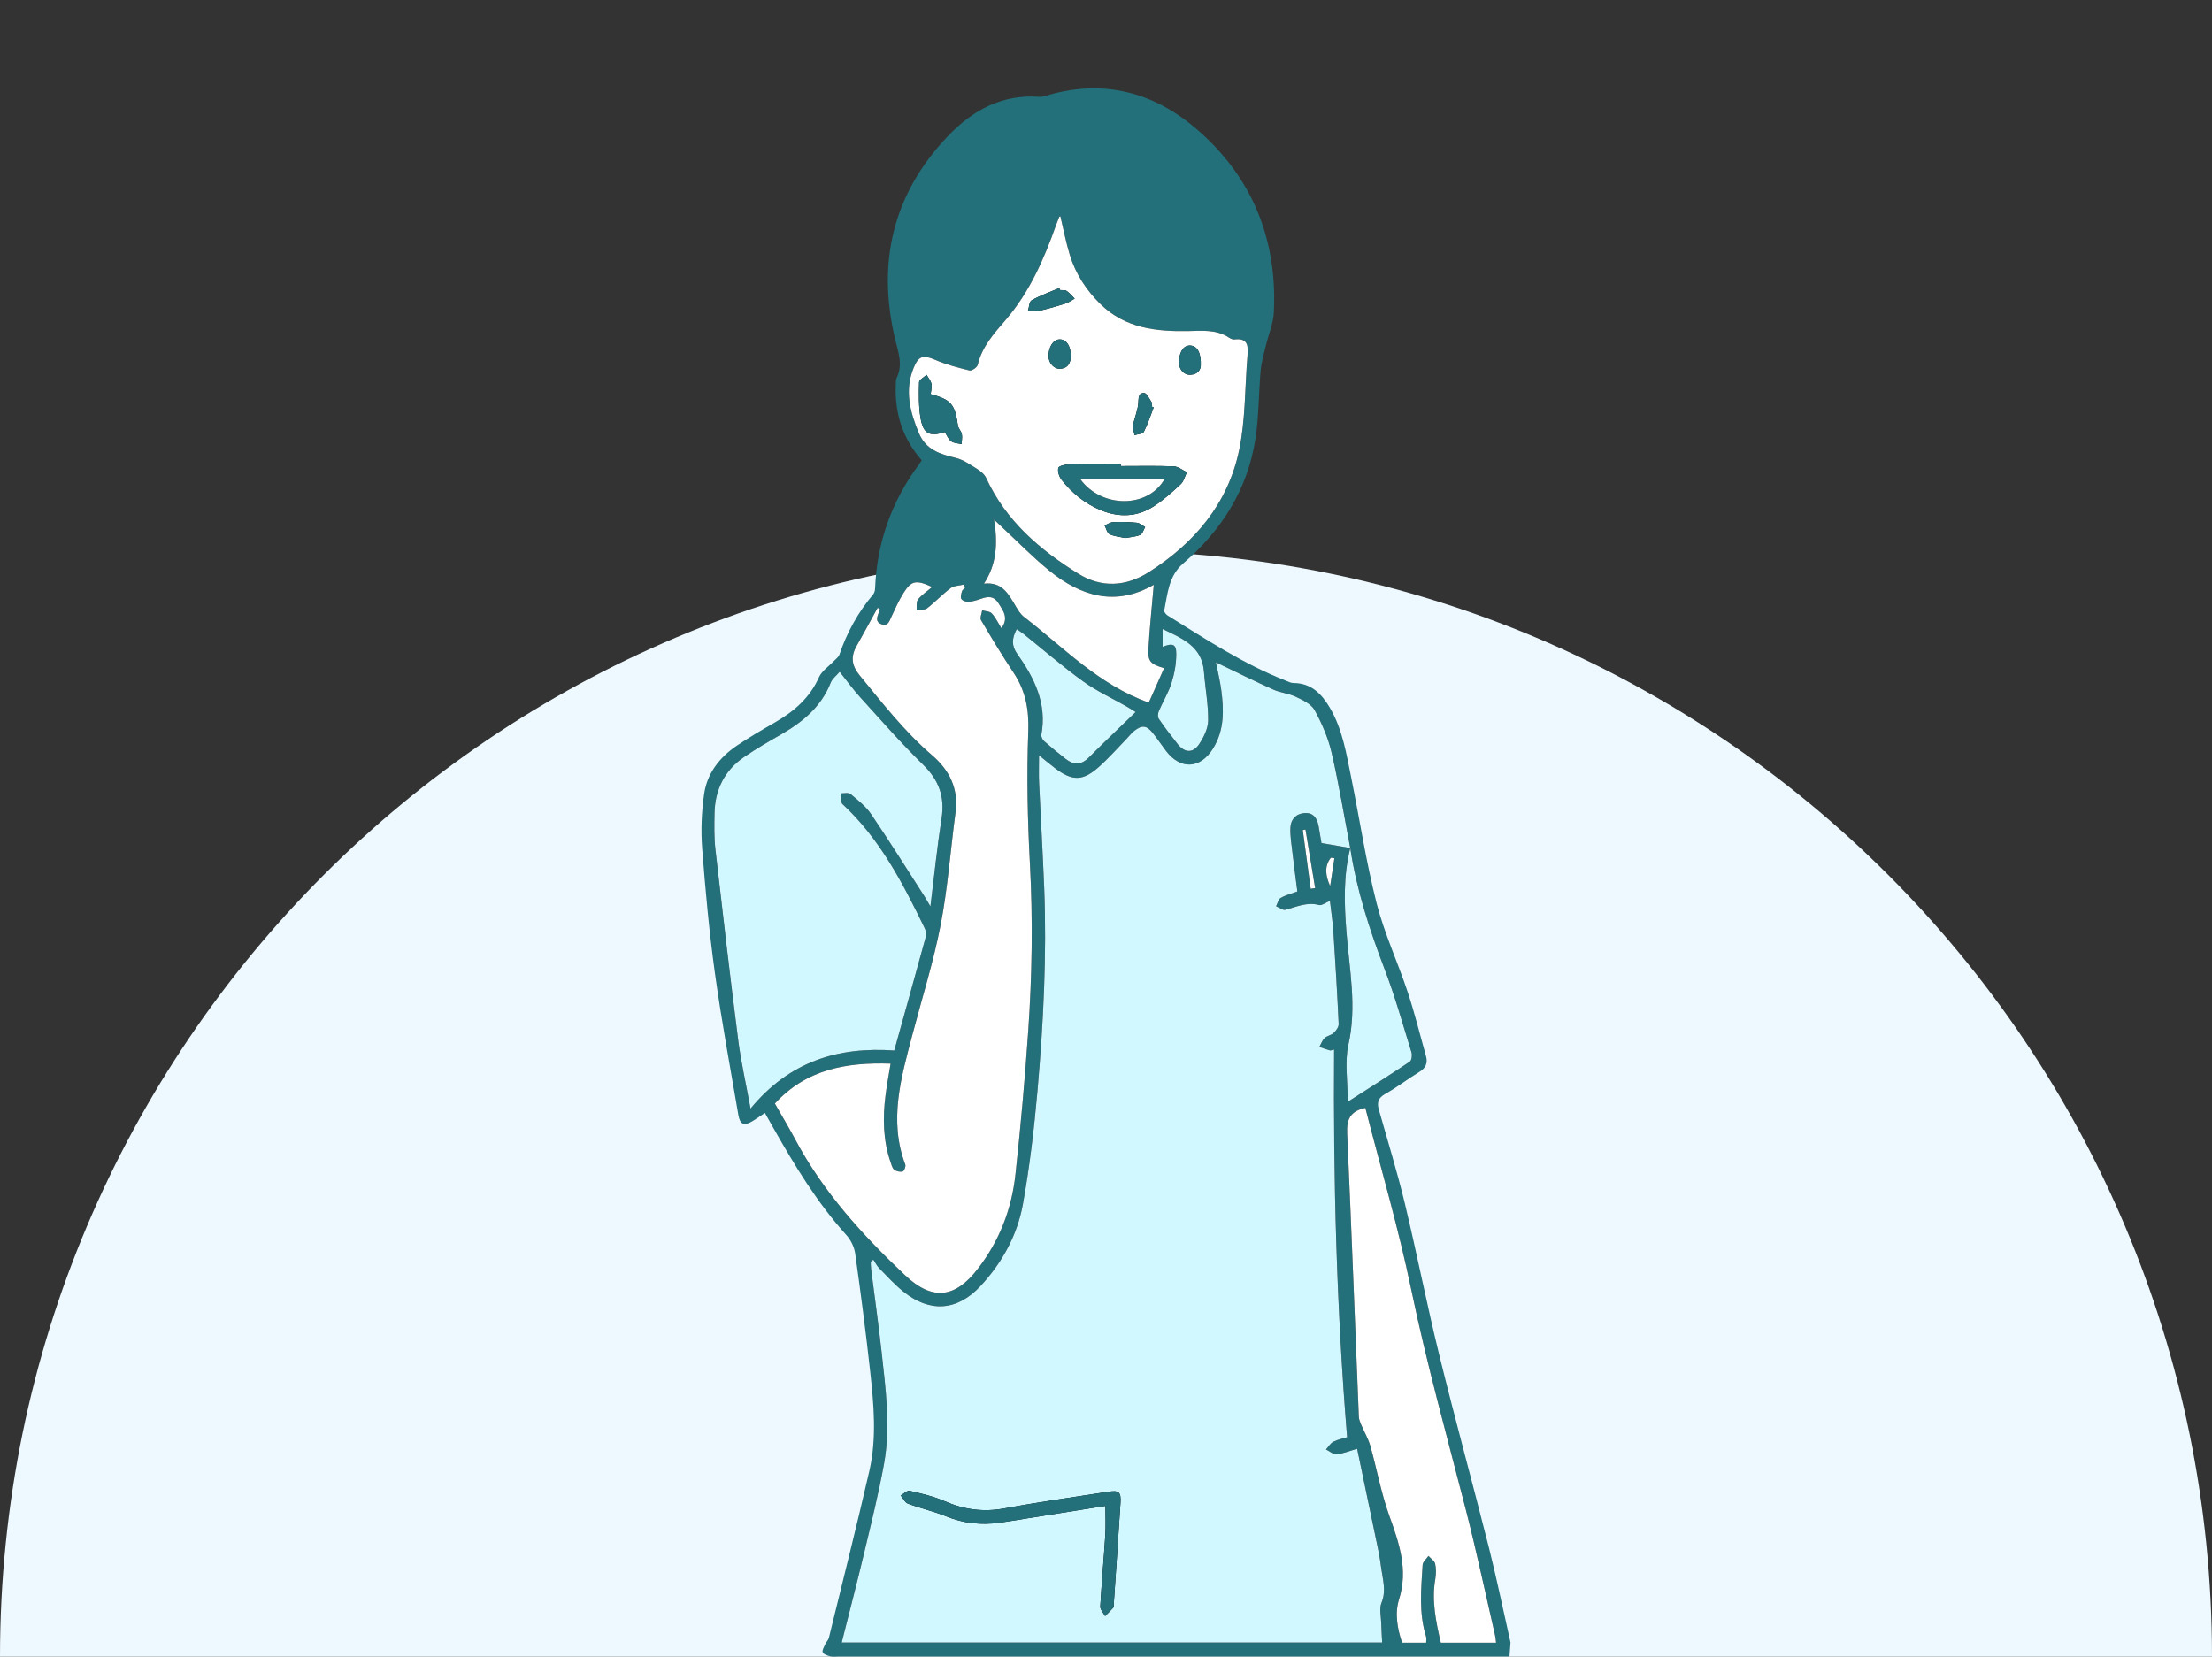 <?xml version="1.0" encoding="UTF-8"?>
<svg id="_レイヤー_2" data-name="レイヤー 2" xmlns="http://www.w3.org/2000/svg" viewBox="0 0 400.5 300">
  <rect x="0" y="0" width="400.5" height="300" fill="#333333" stroke="none"/>
  <defs>
    <style>
      .cls-1 {
        fill: #fff;
      }

      .cls-2 {
        fill: #eef9ff;
      }

      .cls-3 {
        fill: none;
      }

      .cls-4 {
        fill: #23707a;
      }

      .cls-5 {
        fill: #d1f7ff;
      }
    </style>
  </defs>
  <g id="_レイヤー_1-2" data-name="レイヤー 1">
    <g>
      <path class="cls-2" d="M0,300C0,189.405,89.655,99.75,200.25,99.75s200.25,89.655,200.25,200.25"/>
      <g>
        <path class="cls-4" d="M273.304,299.966c-40.471,0-80.943,0-121.414,0-.524,0-1.071.094-1.565-.028-.506-.125-1.207-.358-1.364-.736-.153-.366.244-.99.46-1.474.178-.399.552-.733.653-1.142,2.467-10.058,5.002-20.101,7.322-30.193,1.375-5.982.812-12.069.151-18.094-.781-7.116-1.713-14.218-2.71-21.307-.164-1.163-.775-2.435-1.564-3.309-5.311-5.88-9.375-12.593-13.254-19.44-.483-.854-.964-1.709-1.529-2.71-.806.539-1.494,1.037-2.217,1.474-1.526.923-2.286.649-2.582-1.081-1.461-8.547-3.054-17.077-4.243-25.663-1.038-7.492-1.731-15.04-2.31-22.584-.252-3.279-.117-6.649.35-9.905.536-3.733,2.795-6.63,5.9-8.736,2.259-1.533,4.634-2.901,6.999-4.269,3.401-1.967,6.226-4.4,7.885-8.118.525-1.176,1.823-2.005,2.76-2.999.331-.351.793-.671.937-1.093,1.37-4.007,3.364-7.65,6.099-10.889.227-.269.356-.7.37-1.061.324-8.336,2.991-15.837,7.962-22.526.169-.227.314-.473.483-.729-3.453-3.95-4.911-8.538-4.688-13.693.018-.406-.023-.863.146-1.207,1.176-2.397.315-4.614-.258-6.997-3.349-13.923-.417-26.344,9.534-36.806,4.453-4.681,9.825-7.631,16.594-7.114.28.021.582-.021.851-.105,10.292-3.214,19.593-.929,27.548,5.899,10.051,8.627,14.662,19.896,14.039,33.162-.099,2.1-1,4.159-1.494,6.246-.342,1.442-.769,2.885-.9,4.351-.366,4.113-.314,8.283-.942,12.35-1.418,9.191-6.117,16.599-13.114,22.617-2.6,2.236-2.802,5.462-3.406,8.503-.05.253.324.712.615.892,6.9,4.283,13.689,8.771,21.301,11.763.483.19.985.466,1.479.467,3.222.005,5.117,1.971,6.592,4.473,2.291,3.888,2.99,8.294,3.866,12.622,1.535,7.583,2.686,15.26,4.592,22.746,1.4,5.497,3.846,10.719,5.641,16.124,1.262,3.8,2.215,7.703,3.304,11.56.364,1.289-.023,2.19-1.213,2.912-2.088,1.266-4.033,2.779-6.158,3.974-1.282.721-1.524,1.55-1.164,2.827,1.593,5.654,3.333,11.273,4.707,16.98,2.192,9.105,3.989,18.306,6.223,27.4,2.873,11.694,6.068,23.307,9.012,34.984,1.422,5.639,2.59,11.342,3.903,17.148"/>
        <path d="M244.475,153.58c-1.257,5.017-1.1,10.033-.693,15.182.535,6.76,1.915,13.514.359,20.412-.707,3.132-.12,6.557-.12,10.347,3.973-2.55,7.639-4.862,11.236-7.276.336-.226.462-1.166.31-1.658-1.561-5.045-2.983-10.148-4.867-15.073-2.73-7.139-5.08-14.354-6.221-21.93-1.105-5.773-2.056-11.581-3.383-17.302-.62-2.672-1.755-5.291-3.079-7.703-.608-1.108-2.156-1.816-3.415-2.418-1.279-.611-2.791-.724-4.088-1.306-3.426-1.539-6.792-3.215-10.364-4.923.35,1.777.742,3.353.959,4.953.501,3.684.584,7.338-1.489,10.668-2.297,3.688-5.874,3.863-8.505.419-.813-1.064-1.545-2.19-2.385-3.23-1.161-1.439-1.982-1.506-3.457-.323-.449.36-.798.844-1.204,1.26-1.705,1.75-3.319,3.603-5.143,5.22-2.909,2.578-4.8,2.554-7.922.183-.845-.642-1.659-1.327-2.882-2.309,0,1.97-.059,3.472.01,4.969.291,6.341.674,12.679.925,19.021.487,12.302-.145,24.58-1.22,36.825-.599,6.832-1.412,13.669-2.624,20.415-1.013,5.639-3.749,10.638-7.686,14.868-4.203,4.516-9.149,4.884-13.965,1.012-1.579-1.27-2.959-2.794-4.385-4.247-.43-.438-.707-1.025-1.054-1.543l-.473.376c.021.442.012.888.067,1.326.629,4.968,1.341,9.926,1.887,14.902.743,6.773,1.687,13.581.456,20.367-.986,5.435-2.33,10.808-3.61,16.185-1.279,5.371-2.678,10.713-4.054,16.186h97.857c-.062-1.257-.138-2.403-.169-3.552-.032-1.221-.383-2.592.047-3.633.903-2.189.219-4.217-.051-6.308-.142-1.096-.315-2.192-.539-3.274-1.266-6.128-2.551-12.251-3.819-18.324-1.374.391-2.53.88-3.722.994-.607.058-1.278-.558-1.92-.869.441-.477.799-1.118,1.343-1.392.86-.433,1.843-.62,2.481-.819-1.919-23.484-2.52-46.778-2.354-70.208-.357.078-.594.208-.782.156-.636-.175-1.255-.414-1.88-.629.305-.541.512-1.186.943-1.594.446-.423,1.208-.514,1.651-.939.432-.414.921-1.08.896-1.612-.26-5.584-.595-11.165-.963-16.743-.12-1.821-.399-3.631-.617-5.558-.831.337-1.493.883-1.973.753-2.196-.593-4.088.333-6.088.867-.471.126-1.119-.415-1.686-.649.266-.514.403-1.25.825-1.495.887-.515,1.923-.772,3.02-1.18-.301-2.375-.621-4.731-.893-7.092-.172-1.499-.438-3.016-.358-4.508.078-1.472,1.024-2.499,2.588-2.591,1.595-.094,2.251.975,2.507,2.371.208,1.131.387,2.268.521,3.061,1.896.328,3.555.616,5.214.914Z"/>
        <path d="M140.296,199.835c1.251,2.197,2.537,4.336,3.709,6.536,5.054,9.482,12.16,17.305,19.903,24.592,4.881,4.594,8.981,4.138,13.083-1.141,3.934-5.062,6.173-10.832,6.86-17.126.94-8.619,1.714-17.262,2.313-25.912.7-10.11.859-20.228.312-30.371-.428-7.951-.597-15.942-.3-23.894.149-4.004-.479-7.433-2.67-10.718-2.065-3.097-3.993-6.288-5.88-9.498-.243-.413.12-1.183.202-1.788.592.173,1.374.168,1.735.556.686.737,1.131,1.699,1.749,2.683,1.376-1.875.31-3.166-.553-4.548-.79-1.264-1.799-1.242-3.013-.819-.766.267-1.563.518-2.363.591-.44.04-1.102-.18-1.321-.511-.206-.311-.021-.937.106-1.392.072-.255.376-.445.575-.665l-.235-.557c-.811.204-1.781.195-2.402.655-1.487,1.103-2.76,2.492-4.227,3.625-.467.361-1.273.282-1.924.404.064-.669-.107-1.522.241-1.968.663-.848,1.622-1.465,2.575-2.276-2.919-1.334-3.763-1.17-5.177,1.078-.858,1.365-1.523,2.857-2.205,4.324-.378.814-.613,1.767-1.807,1.337-1.097-.395-.809-1.234-.504-2.035.092-.241.152-.494.227-.741-.133-.064-.267-.127-.4-.191-1.281,2.324-2.547,4.656-3.846,6.97-1.069,1.903-.845,3.52.577,5.252,4.138,5.039,8.132,10.19,13.112,14.468,3.144,2.7,4.831,6.033,4.257,10.331-.91,6.807-1.396,13.692-2.699,20.421-1.301,6.719-3.384,13.285-5.126,19.918-2.029,7.729-4.299,15.441-1.275,23.457.126.334-.203,1.176-.466,1.247-.462.126-1.146-.019-1.53-.318-.364-.283-.502-.895-.671-1.385-1.36-3.946-1.424-7.998-.906-12.081.237-1.869.591-3.723.917-5.741-8.029-.26-15.269,1.024-20.954,7.23Z"/>
        <path d="M152.028,121.642c-.588.693-1.339,1.242-1.626,1.973-1.699,4.32-4.991,7.056-8.854,9.294-2.315,1.341-4.65,2.665-6.848,4.183-3.494,2.414-5.237,5.869-5.328,10.103-.047,2.21-.09,4.444.159,6.633,1.312,11.511,2.656,23.018,4.124,34.51.504,3.943,1.397,7.835,2.234,12.413,6.988-8.492,15.782-11.242,26.023-10.52,1.937-6.951,3.867-13.831,5.745-20.725.12-.441-.05-1.043-.264-1.483-3.952-8.131-8.084-16.141-14.852-22.418-.386-.358-.248-1.283-.353-1.945.611.026,1.422-.189,1.797.122,1.339,1.108,2.773,2.229,3.732,3.643,3.329,4.907,6.474,9.937,9.684,14.924.298.463.559.949,1.055,1.798.698-5.62,1.221-10.821,2.025-15.978.612-3.926-.505-6.929-3.361-9.715-3.99-3.893-7.661-8.115-11.417-12.243-1.246-1.369-2.33-2.885-3.677-4.57Z"/>
        <path d="M191.994,39.17c-.029.013-.185.034-.216.108-.203.48-.388.968-.561,1.459-2.185,6.178-4.801,12.149-9.111,17.171-2.127,2.479-4.296,4.841-5.078,8.156-.108.456-1.072,1.123-1.479,1.025-2.116-.511-4.249-1.078-6.243-1.935-2.135-.918-2.984-.741-3.878,1.449-1.675,4.103-.669,7.975.948,11.833,1.249,2.981,3.783,3.8,6.607,4.464,1.364.321,2.623,1.201,3.846,1.962.679.422,1.415,1.014,1.735,1.709,3.557,7.732,9.705,12.994,16.704,17.331,4.16,2.578,8.584,2.334,12.728-.296,8.29-5.261,14.344-12.407,16.368-22.126,1.151-5.527,1.025-11.319,1.497-16.99.146-1.748.172-3.322-2.33-3.026-.315.037-.708-.124-.987-.309-2.35-1.562-4.926-1.245-7.569-1.203-5.698.09-11.264-.541-15.674-4.835-2.598-2.531-4.53-5.48-5.596-8.929-.711-2.301-1.152-4.684-1.711-7.018Z"/>
        <path d="M247.209,200.626c-2.805.583-3.407,2.157-3.296,4.611.772,17.097,1.411,34.2,2.114,51.3.02.486.222.982.415,1.441.543,1.291,1.287,2.519,1.664,3.854,1.183,4.18,1.947,8.501,3.411,12.574,1.796,4.995,3.493,9.803,1.788,15.235-.799,2.547-.3,5.272.55,7.828h4.365c0-.426.084-.788-.013-1.092-1.351-4.275-.891-8.645-.63-12.991.034-.563.689-1.089,1.056-1.631.421.465,1.086.874,1.208,1.408.202.884.187,1.871.03,2.774-.685,3.939.118,7.724.998,11.536h10.008c-.066-.499-.085-.902-.174-1.289-1.75-7.596-3.362-15.229-5.298-22.777-3.411-13.296-7.111-26.506-9.906-39.969-2.29-11.026-5.488-21.863-8.29-32.809Z"/>
        <path d="M208.898,105.891c-6.879,3.968-13.162,2.121-18.916-2.558-3.105-2.524-5.908-5.42-8.846-8.149-.302-.281-.601-.565-1.148-1.08.667,4.237.513,8.002-1.835,11.578,3.377-.363,4.496,1.99,5.789,4.154.403.674.848,1.397,1.454,1.863,7.213,5.561,13.578,12.337,22.6,15.525.846-1.903,1.799-4.045,2.768-6.225-2.522-.77-2.965-1.225-2.826-3.612.221-3.804.625-7.596.961-11.497Z"/>
        <path d="M205.614,128.938c-.468-.29-1.008-.647-1.569-.968-2.656-1.518-5.474-2.809-7.94-4.589-3.722-2.687-7.198-5.715-10.784-8.59-.38-.305-.801-.559-1.238-.861-.882,1.65-.976,2.98.102,4.493,3.102,4.355,5.411,8.996,4.357,14.63-.066.352.218.905.514,1.166,1.263,1.116,2.569,2.185,3.901,3.218,1.437,1.115,2.788,1.137,4.168-.248,2.729-2.739,5.542-5.396,8.489-8.25Z"/>
        <path d="M210.498,117.124c1.846-.709,2.472-.493,2.472,1.292,0,1.758-.329,3.576-.862,5.258-.557,1.76-1.562,3.375-2.294,5.087-.174.406-.233,1.077-.013,1.398,1.082,1.579,2.245,3.106,3.439,4.603,1.256,1.575,2.753,1.67,3.875-.012.839-1.257,1.622-2.848,1.635-4.298.026-2.937-.541-5.875-.765-8.819-.35-4.612-3.918-6.004-7.488-7.729v3.221Z"/>
        <path d="M237.314,160.938l.803-.117c-.582-3.532-1.165-7.064-1.747-10.596-.164.026-.327.052-.491.079.478,3.545.957,7.089,1.435,10.634Z"/>
        <path d="M241.603,155.406c-.213-.03-.427-.059-.64-.089-1.256,1.611-.923,3.352-.129,5.139.256-1.684.513-3.367.769-5.051Z"/>
        <path class="cls-5" d="M244.477,153.569c-1.66-.287-3.32-.575-5.215-.903-.134-.793-.313-1.93-.521-3.061-.257-1.396-.912-2.465-2.507-2.371-1.564.092-2.509,1.119-2.588,2.591-.079,1.493.186,3.009.358,4.508.271,2.361.591,4.717.893,7.092-1.097.408-2.133.665-3.02,1.18-.422.245-.559.981-.825,1.495.567.234,1.215.774,1.686.649,2-.535,3.892-1.46,6.088-.867.48.13,1.142-.416,1.973-.753.219,1.927.497,3.737.617,5.558.368,5.578.703,11.159.963,16.743.025.532-.464,1.198-.896,1.612-.443.425-1.204.516-1.651.939-.431.408-.638,1.053-.943,1.594.625.215,1.244.454,1.88.629.187.052.425-.078.782-.156-.166,23.43.435,46.724,2.354,70.208-.637.199-1.621.386-2.481.819-.543.274-.902.915-1.343,1.392.642.311,1.313.927,1.92.869,1.192-.114,2.347-.602,3.722-.994,1.268,6.073,2.553,12.196,3.819,18.324.224,1.082.397,2.178.539,3.274.271,2.091.955,4.119.051,6.308-.429,1.041-.079,2.412-.047,3.633.03,1.148.107,2.295.169,3.552h-97.857c1.376-5.473,2.774-10.815,4.054-16.186,1.281-5.377,2.624-10.75,3.61-16.185,1.231-6.786.288-13.595-.456-20.367-.546-4.976-1.258-9.935-1.887-14.902-.055-.438-.047-.884-.067-1.326l.473-.376c.347.519.624,1.106,1.054,1.543,1.426,1.452,2.805,2.977,4.385,4.247,4.815,3.873,9.762,3.504,13.965-1.012,3.937-4.23,6.673-9.229,7.686-14.868,1.212-6.746,2.024-13.583,2.624-20.415,1.074-12.245,1.706-24.523,1.22-36.825-.251-6.343-.633-12.68-.925-19.021-.069-1.496-.01-2.999-.01-4.969,1.223.982,2.037,1.666,2.882,2.309,3.121,2.371,5.012,2.396,7.922-.183,1.824-1.616,3.438-3.47,5.143-5.22.406-.416.754-.9,1.204-1.26,1.475-1.183,2.296-1.117,3.457.323.84,1.041,1.572,2.167,2.385,3.23,2.631,3.444,6.209,3.269,8.505-.419,2.074-3.33,1.99-6.983,1.489-10.668-.217-1.6-.609-3.176-.959-4.953,3.572,1.709,6.938,3.384,10.364,4.923,1.297.583,2.809.696,4.088,1.306,1.259.601,2.807,1.31,3.415,2.418,1.323,2.412,2.459,5.031,3.079,7.703,1.327,5.721,2.278,11.529,3.383,17.302l-.002-.014ZM200.139,272.698c0,1.853.09,3.588-.018,5.311-.269,4.298-.666,8.588-.905,12.887-.031.565.565,1.164.87,1.748.505-.512,1.023-1.013,1.504-1.548.094-.104.048-.337.059-.512.41-6.155.834-12.309,1.222-18.465.122-1.941-.285-2.284-2.2-1.984-6.262.98-12.545,1.847-18.773,3.009-3.829.714-7.339.24-10.871-1.302-2.003-.875-4.183-1.377-6.323-1.875-.452-.105-1.078.538-1.624.836.431.51.764,1.281,1.309,1.483,2.276.848,4.673,1.385,6.919,2.298,3.117,1.267,6.29,1.606,9.578,1.166,1.728-.231,3.447-.538,5.17-.812,4.695-.746,9.39-1.493,14.081-2.24Z"/>
        <path class="cls-1" d="M140.296,199.835c5.685-6.206,12.924-7.49,20.954-7.23-.326,2.017-.68,3.872-.917,5.741-.517,4.083-.454,8.136.906,12.081.169.491.307,1.102.671,1.385.384.298,1.069.443,1.53.318.262-.071.592-.913.466-1.247-3.025-8.017-.755-15.728,1.275-23.457,1.742-6.633,3.825-13.2,5.126-19.918,1.303-6.729,1.788-13.613,2.699-20.421.575-4.298-1.113-7.63-4.257-10.331-4.981-4.278-8.975-9.429-13.112-14.468-1.422-1.732-1.646-3.349-.577-5.252,1.299-2.314,2.566-4.646,3.846-6.97.133.064.267.127.4.191-.075.247-.135.5-.227.741-.305.801-.593,1.64.504,2.035,1.194.429,1.429-.524,1.807-1.337.682-1.467,1.347-2.96,2.205-4.324,1.414-2.248,2.257-2.412,5.177-1.078-.953.812-1.912,1.428-2.575,2.276-.349.446-.177,1.299-.241,1.968.651-.122,1.457-.043,1.924-.404,1.467-1.134,2.74-2.522,4.227-3.625.621-.461,1.591-.451,2.402-.655l.235.557c-.199.22-.504.41-.575.665-.128.455-.313,1.081-.106,1.392.219.33.881.551,1.321.511.8-.073,1.596-.324,2.363-.591,1.214-.423,2.223-.445,3.013.819.864,1.382,1.93,2.673.553,4.548-.618-.985-1.063-1.946-1.749-2.683-.361-.388-1.143-.383-1.735-.556-.082.605-.445,1.374-.202,1.788,1.887,3.209,3.815,6.401,5.88,9.498,2.191,3.285,2.819,6.714,2.67,10.718-.297,7.952-.128,15.943.3,23.894.547,10.143.388,20.262-.312,30.371-.599,8.65-1.373,17.293-2.313,25.912-.686,6.294-2.926,12.064-6.86,17.126-4.102,5.278-8.201,5.734-13.083,1.141-7.743-7.287-14.85-15.11-19.903-24.592-1.172-2.2-2.458-4.339-3.709-6.536Z"/>
        <path class="cls-5" d="M152.028,121.642c1.346,1.684,2.431,3.2,3.677,4.57,3.756,4.129,7.427,8.35,11.417,12.243,2.855,2.786,3.973,5.789,3.361,9.715-.804,5.157-1.327,10.358-2.025,15.978-.496-.849-.757-1.335-1.055-1.798-3.21-4.987-6.356-10.018-9.684-14.924-.959-1.414-2.393-2.536-3.732-3.643-.376-.311-1.186-.096-1.797-.122.106.661-.033,1.586.353,1.945,6.768,6.277,10.9,14.287,14.852,22.418.214.44.384,1.041.264,1.483-1.879,6.894-3.808,13.774-5.745,20.725-10.241-.722-19.035,2.028-26.023,10.52-.836-4.578-1.73-8.471-2.234-12.413-1.468-11.491-2.812-22.999-4.124-34.51-.249-2.189-.206-4.423-.159-6.633.091-4.234,1.834-7.689,5.328-10.103,2.198-1.518,4.533-2.843,6.848-4.183,3.864-2.238,7.155-4.974,8.854-9.294.288-.732,1.039-1.281,1.626-1.973Z"/>
        <path class="cls-1" d="M191.994,39.17c.559,2.334,1.001,4.717,1.711,7.018,1.066,3.449,2.997,6.398,5.596,8.929,4.409,4.295,9.976,4.925,15.674,4.835,2.643-.042,5.219-.359,7.569,1.203.279.186.672.347.987.309,2.502-.296,2.475,1.278,2.33,3.026-.472,5.671-.346,11.463-1.497,16.99-2.025,9.719-8.078,16.864-16.368,22.126-4.144,2.63-8.568,2.874-12.728.296-6.999-4.337-13.147-9.599-16.704-17.331-.32-.695-1.057-1.287-1.735-1.709-1.223-.761-2.482-1.641-3.846-1.962-2.825-.664-5.358-1.484-6.607-4.464-1.617-3.857-2.623-7.73-.948-11.833.894-2.19,1.743-2.367,3.878-1.449,1.994.857,4.127,1.423,6.243,1.935.407.098,1.371-.569,1.479-1.025.782-3.315,2.951-5.677,5.078-8.156,4.31-5.022,6.926-10.993,9.111-17.171.174-.491.359-.979.561-1.459.031-.074.187-.094.216-.108ZM202.931,84.403v-.34c-3.14,0-6.28-.037-9.418.03-.674.014-1.828.299-1.905.647-.143.652.155,1.588.597,2.147,1.901,2.403,4.226,4.312,7.092,5.495,3.349,1.383,6.637,1.249,9.668-.743,1.735-1.14,3.307-2.554,4.829-3.978.553-.518.746-1.422,1.103-2.15-.791-.369-1.57-1.027-2.374-1.058-3.194-.123-6.395-.051-9.593-.051ZM171.06,78.238c.366.559.633,1.287,1.153,1.67.491.361,1.249.359,1.89.516.025-.608.16-1.238.045-1.819-.107-.54-.634-1.006-.709-1.542-.541-3.867-1.204-4.676-4.932-5.691.058-.615.261-1.277.137-1.871-.121-.578-.576-1.086-.884-1.625-.474.453-1.342.896-1.353,1.36-.053,2.188-.097,4.423.284,6.565.494,2.781,1.66,3.308,4.37,2.437ZM191.945,52.526c-.055-.12-.11-.24-.165-.359-1.672.712-3.403,1.319-4.98,2.201-.458.256-.474,1.302-.693,1.986.667-.015,1.359.08,1.995-.066,1.59-.365,3.168-.801,4.724-1.291.619-.195,1.169-.608,1.751-.922-.475-.471-.902-1.013-1.444-1.386-.294-.202-.786-.118-1.188-.164ZM208.882,73.777c-.097-.039-.194-.078-.292-.117-.028-.287.038-.636-.102-.85-.396-.606-.865-1.626-1.326-1.637-1.14-.027-.987.976-1.068,1.899-.117,1.331-.703,2.613-.943,3.943-.102.562.167,1.191.268,1.79.58-.193,1.483-.221,1.682-.61.721-1.407,1.207-2.935,1.781-4.418ZM193.895,64.489c-.029-1.927-.892-3.097-2.114-3.031-1.105.06-1.958,1.416-1.933,3.073.019,1.246,1.026,2.337,2.157,2.242,1.485-.124,1.823-1.199,1.889-2.284ZM203.721,97.429c.942-.178,1.899-.218,2.721-.573.423-.183.605-.926.896-1.416-.499-.271-.98-.726-1.502-.779-1.406-.143-2.832-.176-4.245-.123-.539.02-1.064.394-1.595.606.289.547.446,1.364.894,1.582.853.415,1.873.486,2.831.702ZM217.408,66.231c.096-2.32-.637-3.556-1.813-3.657-1.212-.105-2.01.951-2.139,2.829-.094,1.369.83,2.51,2.061,2.466,1.388-.05,1.849-.968,1.89-1.637Z"/>
        <path class="cls-1" d="M247.209,200.626c2.802,10.946,6,21.783,8.29,32.809,2.796,13.463,6.496,26.673,9.906,39.969,1.936,7.549,3.548,15.181,5.298,22.777.089.387.109.79.174,1.289h-10.008c-.881-3.812-1.684-7.597-.998-11.536.157-.903.172-1.89-.03-2.774-.122-.533-.787-.943-1.208-1.408-.367.543-1.023,1.068-1.056,1.631-.261,4.347-.721,8.716.63,12.991.096.304.013.666.013,1.092h-4.365c-.85-2.556-1.349-5.281-.55-7.828,1.705-5.432.008-10.24-1.788-15.235-1.464-4.073-2.227-8.394-3.411-12.574-.378-1.334-1.121-2.563-1.664-3.854-.193-.459-.395-.955-.415-1.441-.702-17.1-1.342-34.203-2.114-51.3-.111-2.454.492-4.028,3.296-4.611Z"/>
        <path class="cls-1" d="M208.898,105.891c-.336,3.9-.74,7.693-.961,11.497-.138,2.387.304,2.843,2.826,3.612-.97,2.18-1.922,4.322-2.768,6.225-9.023-3.188-15.387-9.964-22.6-15.525-.606-.467-1.051-1.189-1.454-1.863-1.293-2.165-2.411-4.518-5.789-4.154,2.348-3.576,2.502-7.342,1.835-11.578.548.515.846.8,1.148,1.08,2.939,2.729,5.742,5.625,8.846,8.149,5.755,4.679,12.038,6.526,18.916,2.558Z"/>
        <path class="cls-5" d="M244.479,153.583c1.141,7.576,3.491,14.791,6.221,21.93,1.883,4.925,3.306,10.029,4.867,15.073.152.492.027,1.433-.31,1.658-3.597,2.414-7.262,4.726-11.236,7.276,0-3.79-.587-7.215.12-10.347,1.556-6.897.176-13.651-.359-20.412-.407-5.149-.565-10.165.693-15.188,0-.005.003.008.003.008Z"/>
        <path class="cls-5" d="M205.614,128.938c-2.947,2.854-5.759,5.51-8.489,8.25-1.38,1.385-2.731,1.363-4.168.248-1.331-1.033-2.638-2.102-3.901-3.218-.296-.261-.58-.814-.514-1.166,1.054-5.633-1.255-10.275-4.357-14.63-1.077-1.512-.984-2.843-.102-4.493.437.302.858.557,1.238.861,3.586,2.875,7.062,5.903,10.784,8.59,2.466,1.78,5.284,3.071,7.94,4.589.561.321,1.101.678,1.569.968Z"/>
        <path class="cls-5" d="M210.498,117.124v-3.221c3.57,1.726,7.138,3.117,7.488,7.729.223,2.945.791,5.883.765,8.819-.013,1.45-.797,3.04-1.635,4.298-1.122,1.682-2.619,1.587-3.875.012-1.194-1.497-2.357-3.024-3.439-4.603-.22-.321-.16-.992.013-1.398.732-1.711,1.737-3.326,2.294-5.087.532-1.682.861-3.5.862-5.258,0-1.785-.626-2.001-2.472-1.292Z"/>
        <path class="cls-1" d="M237.314,160.938c-.478-3.545-.957-7.089-1.435-10.634.164-.026.327-.052.491-.079.582,3.532,1.165,7.064,1.747,10.596l-.803.117Z"/>
        <path class="cls-1" d="M241.603,155.406c-.256,1.684-.513,3.367-.769,5.051-.794-1.787-1.127-3.529.129-5.139.213.03.427.059.64.089Z"/>
        <path class="cls-4" d="M200.139,272.698c-4.691.746-9.386,1.493-14.081,2.24-1.723.274-3.441.58-5.17.812-3.288.44-6.461.101-9.578-1.166-2.246-.913-4.643-1.45-6.919-2.298-.545-.203-.878-.974-1.309-1.483.546-.298,1.172-.941,1.624-.836,2.14.498,4.32,1.001,6.323,1.875,3.532,1.542,7.042,2.016,10.871,1.302,6.228-1.161,12.511-2.028,18.773-3.009,1.915-.3,2.322.044,2.2,1.984-.388,6.156-.811,12.31-1.222,18.465-.012.174.034.408-.059.512-.481.534-.999,1.035-1.504,1.548-.305-.584-.902-1.183-.87-1.748.239-4.299.636-8.589.905-12.887.108-1.722.018-3.457.018-5.311Z"/>
        <path class="cls-4" d="M202.931,84.403c3.198,0,6.399-.072,9.593.051.804.031,1.583.688,2.374,1.058-.357.728-.55,1.632-1.103,2.15-1.521,1.424-3.094,2.838-4.829,3.978-3.031,1.992-6.319,2.126-9.668.743-2.866-1.183-5.192-3.092-7.092-5.495-.442-.559-.74-1.496-.597-2.147.076-.348,1.231-.633,1.905-.647,3.138-.067,6.278-.03,9.418-.03v.34ZM195.546,86.699c3.796,5.339,12.304,5.437,15.334,0h-15.334Z"/>
        <path class="cls-4" d="M171.06,78.238c-2.711.872-3.877.344-4.37-2.437-.38-2.142-.337-4.376-.284-6.565.011-.464.88-.907,1.353-1.36.308.539.763,1.047.884,1.625.124.594-.079,1.256-.137,1.871,3.728,1.015,4.391,1.824,4.932,5.691.075.536.602,1.002.709,1.542.115.58-.019,1.21-.045,1.819-.641-.158-1.398-.155-1.89-.516-.52-.383-.787-1.11-1.153-1.67Z"/>
        <path class="cls-4" d="M191.945,52.526c.402.045.894-.039,1.188.164.542.373.969.914,1.444,1.386-.582.314-1.132.727-1.751.922-1.557.49-3.134.925-4.724,1.291-.637.146-1.328.051-1.995.066.219-.684.235-1.73.693-1.986,1.577-.883,3.308-1.49,4.98-2.201.055.12.11.239.165.359Z"/>
        <path class="cls-4" d="M208.882,73.777c-.574,1.483-1.06,3.011-1.781,4.418-.199.389-1.102.416-1.682.61-.1-.599-.369-1.228-.268-1.79.24-1.33.826-2.612.943-3.943.081-.923-.072-1.927,1.068-1.899.461.011.93,1.031,1.326,1.637.14.214.074.563.102.85.097.039.194.078.292.117Z"/>
        <path class="cls-4" d="M193.895,64.489c-.066,1.085-.405,2.159-1.889,2.284-1.13.095-2.138-.997-2.157-2.242-.025-1.657.828-3.013,1.933-3.073,1.222-.066,2.085,1.104,2.114,3.031Z"/>
        <path class="cls-4" d="M203.721,97.429c-.958-.216-1.977-.288-2.831-.702-.448-.218-.606-1.035-.894-1.582.531-.213,1.057-.586,1.595-.606,1.413-.053,2.839-.02,4.245.123.521.053,1.002.508,1.502.779-.291.49-.473,1.233-.896,1.416-.822.355-1.78.395-2.721.573Z"/>
        <path class="cls-4" d="M217.408,66.231c-.041.669-.503,1.588-1.89,1.637-1.231.044-2.155-1.097-2.061-2.466.129-1.878.927-2.934,2.139-2.829,1.176.102,1.909,1.337,1.813,3.657Z"/>
        <path class="cls-1" d="M195.546,86.699h15.334c-3.029,5.437-11.537,5.339-15.334,0Z"/>
      </g>
      <rect class="cls-3" x=".25" width="400" height="300"/>
    </g>
  </g>
</svg>